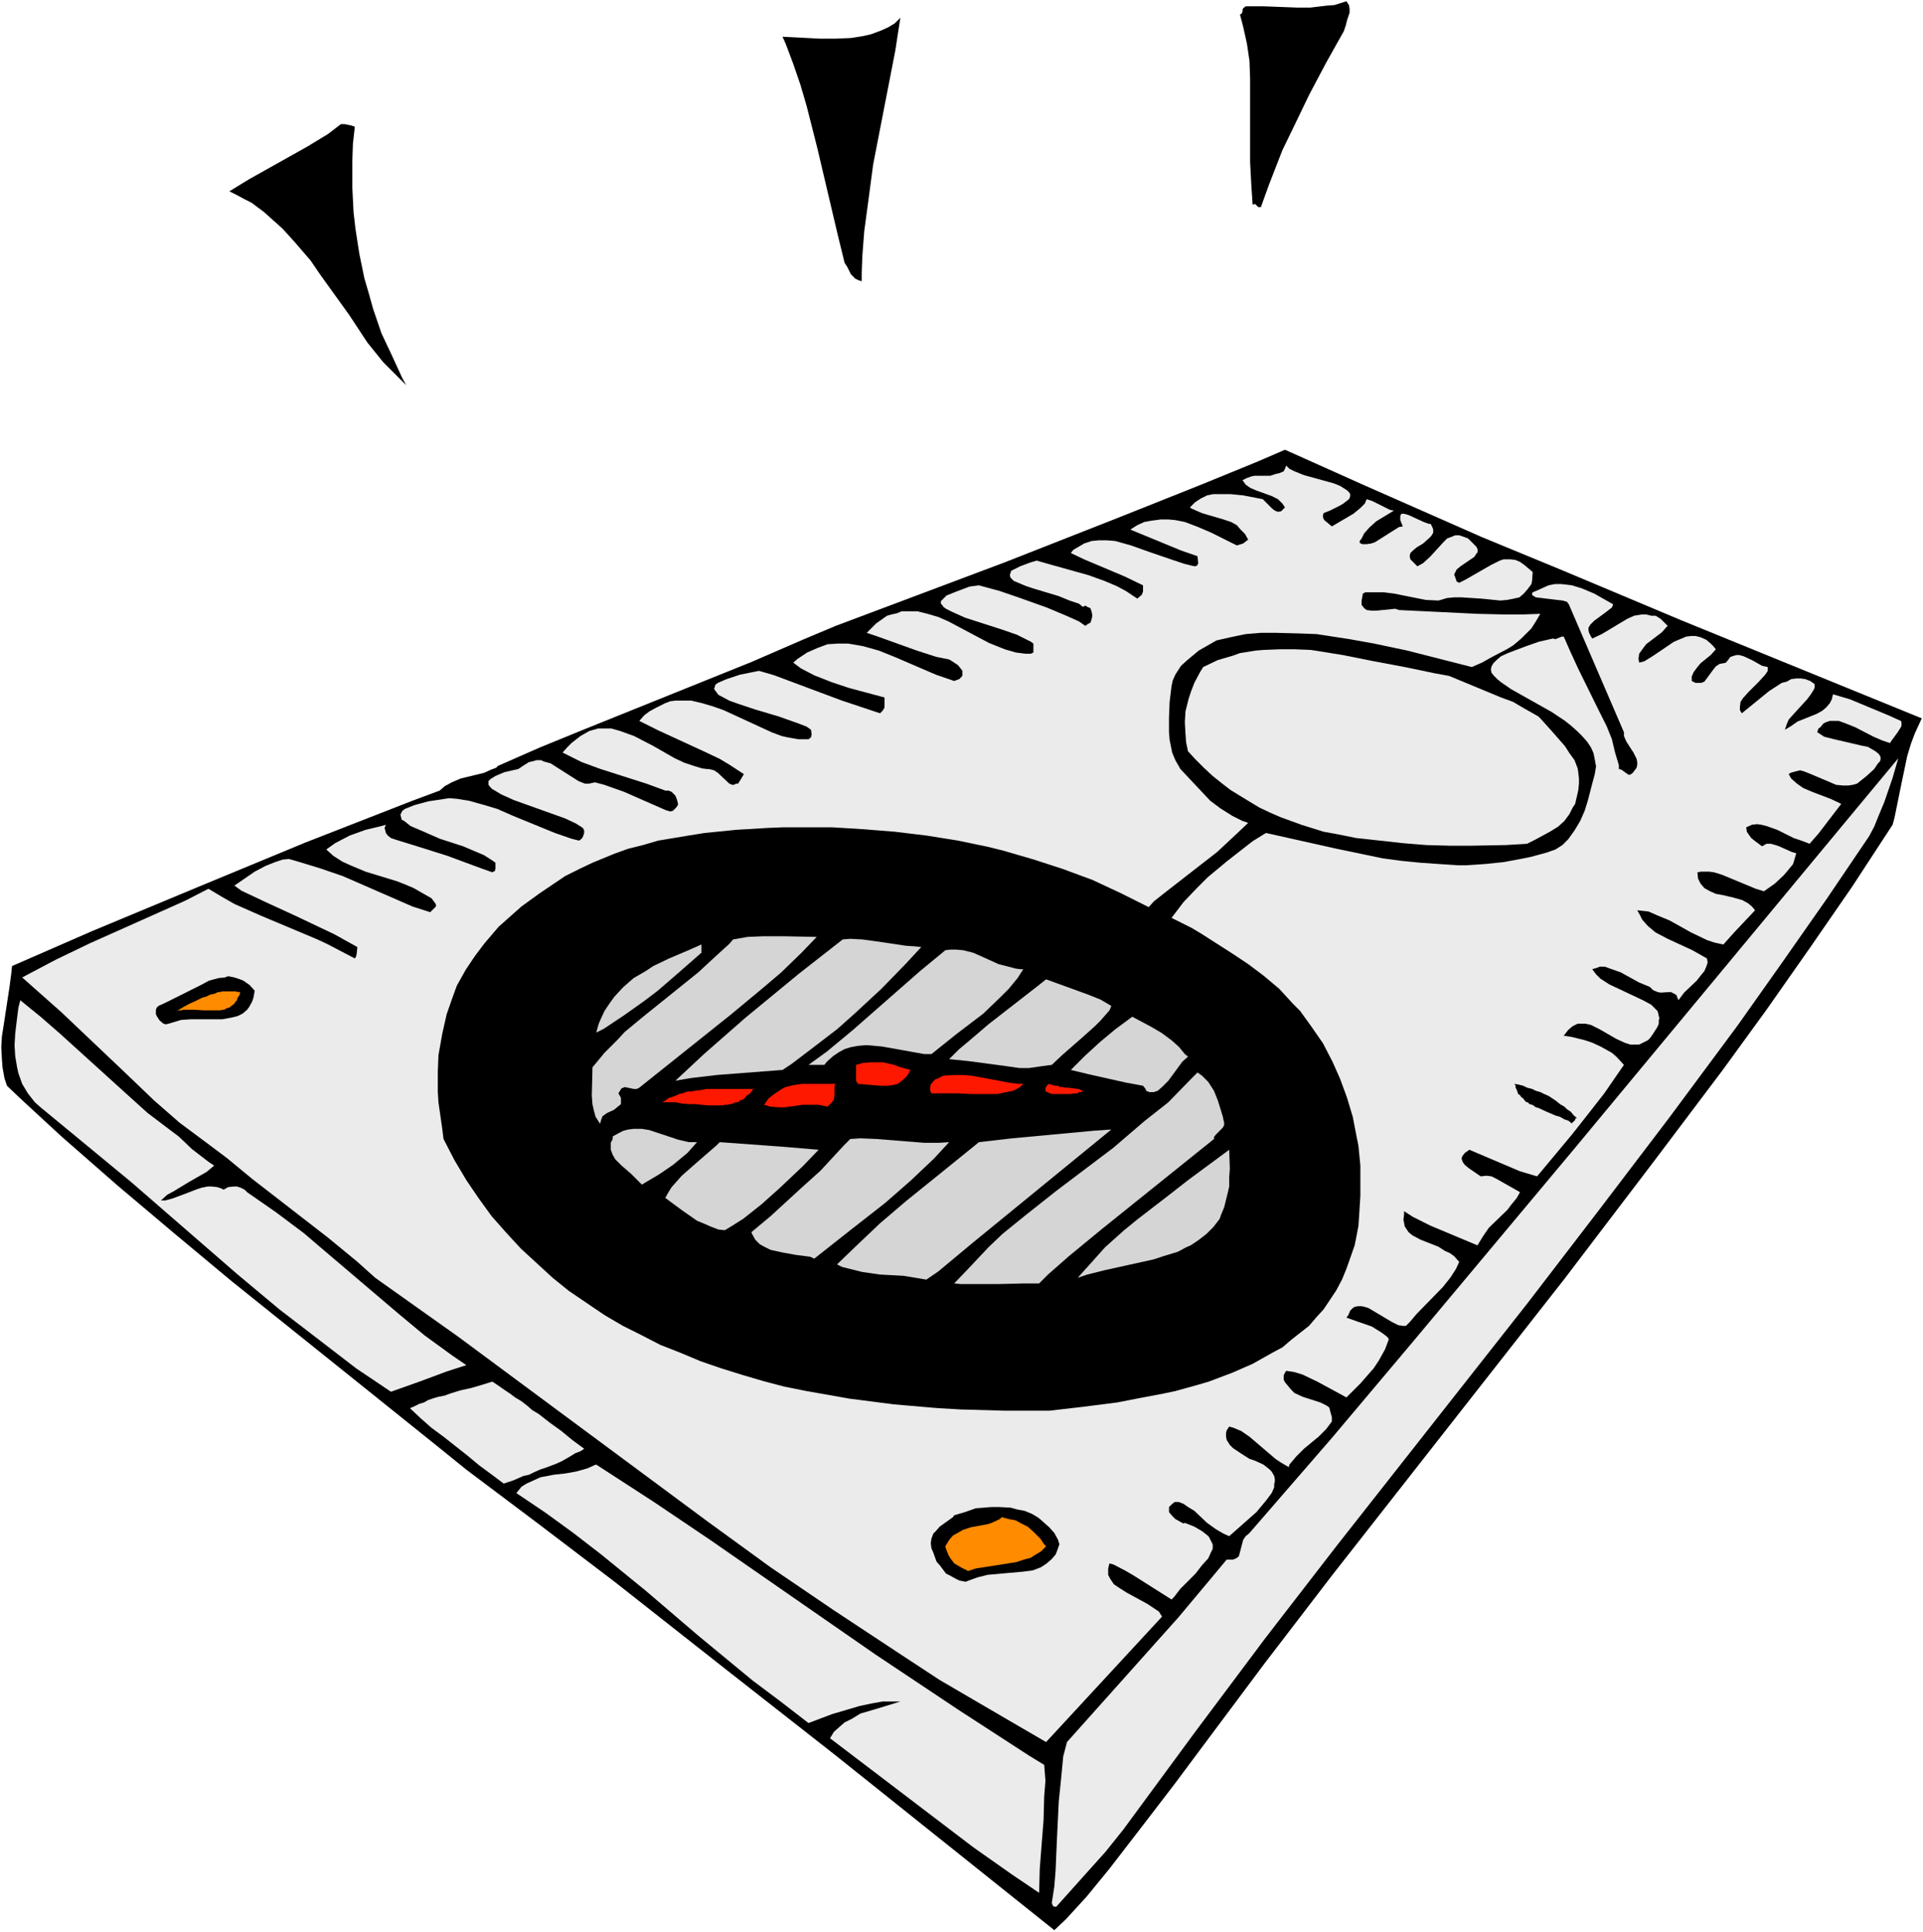 <?xml version="1.0" encoding="UTF-8" standalone="no"?>
<svg
   version="1.0"
   width="129.766mm"
   height="130.395mm"
   id="svg33"
   sodipodi:docname="Compass 8.wmf"
   xmlns:inkscape="http://www.inkscape.org/namespaces/inkscape"
   xmlns:sodipodi="http://sodipodi.sourceforge.net/DTD/sodipodi-0.dtd"
   xmlns="http://www.w3.org/2000/svg"
   xmlns:svg="http://www.w3.org/2000/svg">
  <rect width="100%" height="100%" fill="#333333" stroke="none"/>
  <sodipodi:namedview
     id="namedview33"
     pagecolor="#ffffff"
     bordercolor="#000000"
     borderopacity="0.25"
     inkscape:showpageshadow="2"
     inkscape:pageopacity="0.0"
     inkscape:pagecheckerboard="0"
     inkscape:deskcolor="#d1d1d1"
     inkscape:document-units="mm" />
  <defs
     id="defs1">
    <pattern
       id="WMFhbasepattern"
       patternUnits="userSpaceOnUse"
       width="6"
       height="6"
       x="0"
       y="0" />
  </defs>
  <path
     style="fill:#ffffff;fill-opacity:1;fill-rule:evenodd;stroke:none"
     d="M 0,492.832 H 490.455 V 0 H 0 Z"
     id="path1" />
  <path
     style="fill:#000000;fill-opacity:1;fill-rule:evenodd;stroke:none"
     d="m 342.753,7.918 -4.525,8.079 -4.363,8.241 -4.04,8.402 -2.747,5.655 -3.394,8.726 -2.101,5.817 h -0.485 -0.162 l -0.808,-0.808 -0.646,0.162 -0.323,-4.686 -0.323,-6.14 V 39.911 24.561 20.036 l -0.162,-4.524 -0.646,-4.363 -0.97,-4.363 -0.808,-3.07 0.323,-0.162 0.323,-0.485 V 2.585 l 0.162,-0.485 0.646,-0.485 h 4.686 l 8.565,0.323 h 3.232 l 4.04,-0.485 2.101,-0.162 3.07,-0.97 0.646,0.97 0.162,0.97 v 0.97 l -0.646,1.939 -0.323,1.293 z"
     id="path2" />
  <path
     style="fill:#000000;fill-opacity:1;fill-rule:evenodd;stroke:none"
     d="m 219.776,71.743 -0.97,-0.323 -0.646,-0.323 -1.131,-1.131 -0.97,-1.939 -0.646,-0.97 -1.778,-7.271 -5.171,-21.975 -2.747,-10.826 -1.616,-5.494 -1.778,-5.171 -1.939,-5.171 -0.808,-1.777 9.534,0.485 h 4.04 l 3.878,-0.162 3.07,-0.485 2.101,-0.485 2.586,-0.97 1.778,-0.808 1.616,-0.97 1.454,-1.454 -1.293,8.402 -5.656,29.085 -1.131,8.564 -1.131,8.402 -0.485,6.302 -0.162,4.363 z"
     id="path3" />
  <path
     style="fill:#000000;fill-opacity:1;fill-rule:evenodd;stroke:none"
     d="m 90.496,32.317 -0.485,4.363 -0.162,4.686 v 6.302 l 0.323,6.463 0.485,4.201 0.97,6.302 1.293,6.302 1.131,3.878 1.131,4.04 2.101,6.14 2.586,5.494 2.747,5.979 0.97,1.777 -2.909,-2.909 -2.909,-2.909 -4.04,-5.009 -4.686,-7.11 -7.434,-10.341 -2.424,-3.555 -4.04,-4.686 -3.07,-3.393 -3.07,-2.747 -1.616,-1.454 -3.232,-2.424 -1.939,-0.97 -1.778,-0.97 -1.939,-0.97 5.01,-3.07 14.706,-8.241 5.333,-3.232 3.394,-2.585 h 0.97 l 1.616,0.323 z"
     id="path4" />
  <path
     style="fill:#000000;fill-opacity:1;fill-rule:evenodd;stroke:none"
     d="m 490.132,183.236 -1.778,3.878 -0.97,2.585 -0.97,3.232 -1.454,6.948 -1.778,8.726 -0.485,1.777 -10.342,15.835 -10.827,15.674 -10.989,15.674 -11.15,15.35 -17.291,22.945 -23.109,30.378 -59.146,75.46 -17.453,22.783 -17.13,22.945 -5.656,7.594 -7.434,9.695 -9.211,11.957 -5.818,7.11 -5.171,5.655 -3.07,2.909 -55.59,-44.436 -28.442,-22.299 -28.118,-22.137 -18.907,-14.381 -18.907,-14.219 -7.595,-6.14 L 58.984,326.723 44.44,314.604 29.896,302.324 15.675,289.882 5.171,280.187 1.778,276.955 l -0.646,-1.939 -0.485,-2.747 -0.162,-2.101 -0.162,-3.07 0.162,-2.747 0.485,-3.07 1.454,-9.533 0.485,-3.716 0.162,-1.616 20.362,-8.887 27.149,-11.311 27.31,-11.311 27.31,-10.665 6.949,-2.585 1.293,-1.131 1.778,-0.97 2.262,-0.97 5.979,-1.454 1.778,-0.808 1.293,-0.485 0.485,-0.485 10.666,-4.686 10.666,-4.363 43.309,-17.451 13.413,-5.817 8.08,-3.393 42.986,-16.158 28.765,-11.311 21.493,-8.564 14.221,-5.817 7.11,-3.07 20.2,9.049 30.058,13.25 20.362,8.402 30.381,12.765 z"
     id="path5" />
  <path
     style="fill:#ebebeb;fill-opacity:1;fill-rule:evenodd;stroke:none"
     d="m 337.582,130.883 -0.162,0.485 v 0.646 l 0.323,0.646 1.939,1.616 5.494,-3.232 1.778,-1.454 1.131,-1.131 0.485,-1.131 1.454,0.485 1.293,0.646 3.232,1.616 0.97,0.162 -4.525,2.747 -1.778,1.616 -1.293,1.454 -0.646,1.293 -0.485,0.646 v 0.485 l 0.646,0.323 h 1.131 l 1.131,-0.162 0.97,-0.323 4.848,-3.07 1.293,-0.808 0.97,-0.162 -0.646,-1.616 v -1.131 l 0.323,-0.485 h 0.646 l 1.131,0.323 3.878,1.777 1.293,0.485 h 0.485 l 0.485,0.97 0.162,0.485 v 0.808 l -0.485,0.808 -0.646,0.646 -1.454,1.293 -1.616,0.97 -0.97,0.808 -0.646,0.646 -0.162,0.646 v 0.323 l 0.162,0.646 0.808,0.808 0.97,0.97 1.454,-0.808 1.778,-1.616 3.394,-3.716 0.97,-0.97 1.293,-0.485 0.808,-0.323 h 0.646 0.323 l 0.97,0.323 1.293,0.485 1.131,1.131 0.97,0.97 0.323,0.646 v 0.808 l -0.323,0.323 -0.485,0.808 -3.555,2.424 -0.97,0.808 -0.323,0.646 -0.323,0.646 0.323,0.808 0.323,0.97 0.646,0.323 1.616,-0.808 6.464,-3.716 2.262,-1.131 0.97,-0.323 h 1.778 l 1.293,0.162 1.131,0.485 1.131,0.808 2.101,1.777 -0.162,2.262 -0.162,0.808 -0.97,1.293 -0.97,1.131 -1.131,0.97 -1.454,0.323 -1.616,0.323 -1.778,0.162 -4.848,-0.485 -5.01,-0.323 h -1.939 l -1.778,0.162 -1.616,0.485 -0.646,0.162 -3.232,-0.162 -8.08,-1.616 -2.586,-0.323 h -2.586 -2.101 l -0.646,0.323 -0.323,1.777 v 1.131 l 0.646,0.808 0.646,0.485 1.293,0.162 h 1.131 l 4.848,-0.485 0.97,0.323 20.038,0.97 6.787,0.162 h 4.686 l 4.525,-0.162 -1.131,1.939 -1.131,1.777 -2.586,2.585 -2.101,1.777 -1.616,0.97 -3.717,1.939 -2.586,1.454 -2.586,1.131 -16.483,-4.201 -8.403,-1.777 -6.302,-1.131 -4.202,-0.646 -4.202,-0.646 -4.202,-0.162 -6.141,-0.162 h -3.878 l -3.878,0.323 -3.878,0.808 -3.555,0.808 -4.525,2.585 -2.909,2.424 -1.616,1.454 -1.454,2.262 -0.646,1.454 -0.323,1.454 -0.485,4.04 -0.162,4.04 v 3.716 l 0.162,1.939 0.646,3.232 0.808,1.939 1.293,2.262 7.595,8.079 2.586,1.939 3.07,1.939 2.586,1.293 1.454,0.485 -3.07,2.909 -4.848,4.524 -13.09,10.18 -3.07,2.424 -1.293,1.454 -7.11,-3.555 -7.272,-3.393 -7.434,-2.747 -7.434,-2.424 -7.757,-2.262 -3.878,-0.97 -7.757,-1.616 -8.08,-1.293 -8.08,-0.97 -8.08,-0.646 -7.918,-0.485 h -8.403 -3.878 l -4.04,0.162 -8.08,0.485 -8.08,0.808 -4.04,0.646 -7.757,1.293 -3.878,1.131 -3.878,0.97 -3.555,1.293 -5.494,2.262 -3.394,1.616 -3.555,1.777 -6.464,4.363 -4.686,3.393 -2.909,2.585 -2.909,2.585 -3.717,4.363 -2.424,3.232 -2.262,3.393 -2.262,4.04 -1.293,3.555 -1.293,3.716 -1.131,5.009 -0.97,5.494 -0.162,4.04 v 5.332 l 0.162,2.585 0.97,6.787 0.323,2.585 2.747,5.332 3.07,5.171 3.07,4.524 3.394,4.686 3.717,4.201 3.717,4.04 4.04,3.716 4.04,3.716 4.202,3.393 4.525,3.07 4.525,3.07 4.686,2.747 4.848,2.424 4.686,2.424 5.333,2.101 5.01,2.101 5.171,1.777 5.171,1.616 5.494,1.616 5.494,1.454 5.656,1.131 10.989,1.939 11.312,1.454 11.312,0.97 5.656,0.323 11.312,0.323 h 5.818 5.494 l 8.403,-0.97 8.888,-1.131 5.818,-1.131 5.979,-1.131 3.07,-0.646 5.818,-1.616 2.747,-0.808 5.979,-2.262 5.171,-2.262 2.586,-1.454 2.586,-1.454 2.424,-1.293 2.262,-1.939 2.262,-1.777 2.262,-1.777 1.939,-2.262 1.778,-1.939 1.616,-2.424 1.616,-2.424 1.454,-2.747 1.131,-2.747 0.97,-2.747 1.131,-3.232 0.485,-2.424 0.485,-2.585 0.162,-2.424 0.323,-5.171 v -5.171 -2.585 l -0.485,-5.009 -0.485,-2.424 -0.97,-5.009 -1.454,-4.848 -1.778,-4.848 -1.939,-4.363 -2.424,-4.686 -2.909,-4.201 -2.909,-4.04 -1.778,-1.777 -3.555,-3.878 -4.04,-3.393 -3.878,-2.909 -3.878,-2.585 -8.08,-5.171 -2.424,-1.454 -3.878,-1.939 -1.293,-0.646 3.07,-4.04 3.394,-3.555 2.747,-2.747 4.848,-4.04 6.626,-5.171 3.394,-2.101 18.099,4.04 4.686,0.97 6.949,1.454 4.848,0.646 4.848,0.485 4.686,0.323 4.848,0.323 h 2.101 l 4.848,-0.323 4.686,-0.485 4.363,-0.808 2.424,-0.485 4.202,-1.131 2.262,-0.808 1.778,-1.131 1.454,-1.454 1.616,-2.262 1.454,-2.424 1.131,-2.585 0.808,-2.585 1.131,-4.363 0.646,-2.424 0.323,-1.939 -0.323,-1.777 -0.323,-1.616 -0.646,-1.454 -0.97,-1.454 -1.293,-1.454 -1.293,-1.293 -1.454,-1.293 -1.616,-1.293 -3.394,-2.262 -10.342,-5.817 -2.586,-1.777 -0.97,-0.808 -0.808,-0.808 -0.646,-0.808 -0.162,-0.808 0.162,-0.808 0.485,-0.808 0.808,-0.808 1.131,-0.97 1.778,-0.808 2.101,-0.808 2.586,-0.97 3.232,-1.131 3.555,-0.808 0.646,0.162 1.616,-0.646 h 0.485 l 1.778,4.04 1.939,4.201 5.171,10.503 2.101,4.201 1.293,3.232 0.808,3.393 0.97,3.232 v 0.97 l 0.646,0.162 1.778,1.293 h 0.485 l 0.646,-0.485 0.97,-1.293 0.162,-0.808 v -0.646 l -0.162,-0.808 -0.808,-1.616 -1.778,-2.747 -0.646,-1.454 v -0.97 l -14.059,-32.64 -0.485,-0.646 -1.131,-0.323 -1.454,-0.162 -5.333,-0.646 -0.808,-0.485 -0.162,-0.162 v -0.323 l 0.162,-0.323 0.808,-0.323 3.232,-1.454 1.616,-0.323 h 1.616 l 1.454,0.162 1.293,0.162 2.586,0.808 3.07,1.293 4.848,2.747 -0.323,0.808 -1.454,1.131 -3.07,2.262 -0.97,0.97 -0.485,0.808 v 0.646 l 0.162,0.646 0.485,0.97 0.323,0.485 2.424,-1.131 6.464,-3.878 1.778,-0.808 1.939,-0.323 h 1.131 l 1.293,0.323 h 1.131 l 1.293,0.808 1.778,1.777 -0.323,0.323 -1.131,1.293 -4.04,3.07 -0.97,1.293 -0.808,1.131 -0.162,1.293 0.162,0.97 1.293,-0.323 2.101,-1.293 5.494,-3.716 1.939,-0.808 1.131,-0.485 1.293,-0.162 h 0.646 0.485 l 1.293,0.323 1.454,0.646 1.131,0.97 0.646,0.646 0.646,0.808 -1.293,1.454 -2.586,2.101 -0.808,0.97 -0.97,1.293 -0.485,1.131 v 1.131 l 0.97,0.485 h 0.97 0.485 l 0.808,-0.323 2.262,-3.07 0.646,-0.808 0.97,-0.646 0.97,-0.162 0.646,-0.162 0.646,-0.808 0.485,-0.646 0.97,-0.323 0.646,-0.162 h 0.646 l 1.131,0.323 2.101,0.97 2.586,1.454 1.454,0.323 v 0.97 l -0.646,0.97 -1.616,1.777 -2.747,2.747 -1.293,1.454 -0.646,0.97 -0.162,1.293 v 0.808 l 0.485,0.808 6.949,-5.655 3.232,-2.101 1.293,-0.323 1.131,-0.646 1.293,-0.162 h 1.131 l 1.131,0.162 1.293,0.485 1.131,0.808 v 0.808 l -0.162,0.485 -0.808,1.293 -0.97,1.293 -3.394,3.716 -1.293,1.454 -0.485,1.131 -0.485,1.454 1.616,-0.97 1.616,-1.131 4.848,-1.939 1.454,-0.808 0.97,-0.808 0.97,-1.131 0.485,-0.97 0.323,-1.293 4.363,1.293 9.696,4.04 3.232,1.454 0.162,0.323 v 0.97 l -0.162,0.323 -0.808,1.293 -1.778,2.424 -0.162,0.323 -1.939,-0.646 -2.262,-0.97 -4.686,-2.424 -2.424,-0.97 -1.778,-0.646 h -1.131 -1.131 l -0.97,0.323 -0.646,0.323 -0.808,0.97 -0.485,0.323 -0.323,0.97 0.323,0.162 1.454,0.97 2.586,0.646 6.949,1.616 1.616,0.323 1.939,1.131 0.808,0.646 0.323,0.485 0.162,0.323 v 0.646 l -0.162,0.485 -0.485,0.485 -0.97,1.454 -1.939,1.777 -2.424,1.939 -1.131,0.323 -1.131,0.162 h -1.293 l -1.778,-0.162 -2.262,-0.97 -4.202,-1.777 -1.616,-0.646 -1.131,-0.323 -1.293,0.323 -1.131,0.323 -0.485,0.323 0.646,1.131 1.454,1.293 1.616,1.131 2.262,0.97 4.686,1.777 2.747,1.293 -5.818,7.594 -2.262,2.585 -2.101,-0.808 -1.939,-0.646 -4.202,-2.101 -2.747,-0.97 -1.293,-0.323 -1.131,-0.162 -1.293,0.162 -1.454,0.646 0.162,1.131 0.323,0.485 0.808,1.131 0.808,0.646 1.939,1.454 1.131,-0.646 h 1.131 l 1.131,0.323 0.97,0.323 3.232,1.454 1.131,0.323 -0.808,2.747 -1.454,1.777 -0.97,1.131 -2.262,2.101 -2.747,1.939 -2.101,-0.646 -8.565,-3.555 -2.101,-0.646 -1.293,-0.162 h -1.939 l -0.97,0.162 0.162,1.616 0.646,1.293 0.97,1.131 1.454,0.808 1.454,0.646 1.778,0.323 2.747,0.646 2.262,0.646 1.454,0.808 0.97,0.808 0.808,0.97 -5.333,5.655 -2.747,3.07 -2.262,-0.485 -1.939,-0.646 -4.04,-1.939 -5.494,-3.07 -2.747,-1.131 -2.586,-1.131 -1.454,-0.162 -1.454,-0.162 0.646,1.131 0.646,1.293 1.454,1.616 1.939,1.616 3.07,1.616 6.302,2.909 3.717,2.101 0.162,0.808 v 0.323 l -0.323,0.97 -0.485,1.131 -0.808,0.97 -1.131,1.454 -3.232,3.07 -0.97,1.293 -0.485,0.646 -0.485,-1.293 -0.485,-0.323 -0.97,-0.485 -2.586,0.162 -0.808,-0.162 -1.131,-0.485 -0.485,-0.485 -0.323,-0.323 -2.747,-1.131 -4.686,-2.585 -2.747,-0.97 -1.293,-0.485 h -1.293 l -0.808,0.323 -1.131,0.323 0.97,1.293 1.131,1.131 2.262,1.454 8.565,4.04 2.101,1.131 0.97,0.97 0.646,0.646 0.162,0.485 0.162,0.808 0.162,0.485 -0.162,0.646 V 261.12 l -0.323,0.808 -1.131,1.777 -0.808,1.131 -0.485,0.485 -1.616,0.808 -0.646,0.323 h -1.616 -0.646 l -1.454,-0.485 -2.101,-0.97 -4.202,-2.424 -2.262,-1.131 -1.454,-0.323 h -1.131 -0.808 l -1.293,0.646 -1.131,0.97 -1.131,1.454 2.101,0.323 3.232,0.808 1.939,0.646 2.101,0.97 2.909,1.616 1.131,0.97 1.939,2.101 -5.01,7.271 -4.04,5.171 -4.202,5.332 -8.888,10.665 -4.363,-1.293 -12.928,-5.494 -1.131,0.808 -0.646,0.808 -0.162,0.485 v 0.323 l 0.323,0.808 0.485,0.646 0.97,0.808 2.586,1.777 0.485,0.323 1.454,-0.162 1.293,0.162 1.293,0.646 1.131,0.646 3.717,2.101 1.131,0.646 -0.808,1.454 -1.454,1.777 -0.97,1.293 -4.686,4.524 -1.454,2.101 -1.293,2.101 -0.162,0.323 -11.958,-5.009 -4.525,-2.262 -2.262,-1.454 v 0.808 l -0.162,1.454 0.162,0.646 0.162,0.97 0.97,1.454 0.97,0.808 2.101,1.131 4.525,1.777 1.778,1.131 1.131,0.485 1.131,0.808 1.293,1.454 -0.808,1.777 -1.454,2.262 -1.939,2.424 -6.626,6.787 -1.778,2.101 -0.97,0.97 H 357.782 l -1.131,-0.162 -1.616,-0.808 -5.979,-3.555 -0.97,-0.323 -0.808,-0.162 h -0.97 l -0.808,0.162 -0.485,0.323 -0.646,0.646 -0.485,1.131 -0.485,0.646 2.262,0.808 4.202,1.454 2.586,1.616 1.293,0.97 0.485,0.646 -0.97,2.585 -1.616,2.909 -1.293,1.939 -3.394,3.878 -3.555,3.555 -3.555,-1.939 -3.878,-2.101 -3.717,-1.777 -2.101,-0.646 -2.101,-0.323 -0.323,0.485 -0.323,0.646 v 1.131 l 0.323,0.646 1.616,1.939 0.808,0.808 2.101,0.97 4.525,1.454 1.616,0.808 0.646,0.485 0.323,1.293 0.323,1.131 v 1.131 l -1.454,1.939 -1.939,1.939 -3.717,3.07 -1.939,1.939 -1.778,2.101 -0.162,0.646 -1.939,-1.131 -1.454,-0.97 -6.626,-5.655 -2.101,-1.454 -1.939,-0.808 -1.131,-0.323 -0.646,0.97 -0.162,0.646 v 0.97 l 0.162,0.808 0.808,1.293 0.808,0.808 1.939,1.293 2.262,1.454 1.454,0.485 2.101,0.97 1.454,1.131 0.646,0.646 0.646,1.131 0.162,0.808 v 0.646 l -0.162,0.646 v 0.808 l -0.646,1.454 -1.454,1.939 -2.424,2.909 -6.949,6.14 -1.454,-0.646 -1.939,-1.131 -2.262,-1.616 -3.232,-3.07 -1.616,-0.97 -1.131,-0.808 -1.293,-0.485 h -0.97 l -0.808,0.646 -0.646,0.646 v 0.323 0.97 l 0.808,0.97 0.808,0.808 1.454,0.808 0.646,0.323 0.323,-0.162 2.424,0.97 1.939,1.131 1.454,1.131 0.323,0.323 0.646,1.293 0.323,0.646 v 0.485 0.646 l -0.485,0.97 -0.646,1.454 -1.616,1.777 -1.616,2.101 -3.878,3.878 -1.616,2.101 -0.646,0.646 -9.696,-6.14 -1.939,-1.131 -3.07,-1.616 -1.131,-0.323 -0.323,1.293 v 0.646 0.97 l 0.485,0.97 0.97,1.454 1.454,0.97 1.778,1.131 5.333,2.909 1.939,1.293 0.97,0.646 0.808,1.293 -29.573,31.994 -10.827,-6.302 -16.322,-9.533 -10.827,-7.11 -16.16,-10.665 -16.16,-10.988 -15.998,-11.634 -63.67,-47.183 -21.17,-15.027 -4.686,-4.201 -7.272,-5.979 -19.392,-15.027 -6.464,-5.332 -5.171,-3.878 -6.949,-5.171 -6.464,-5.655 -7.757,-7.433 L 15.675,258.211 5.656,249.324 14.221,244.8 l 8.726,-4.201 24.24,-10.826 5.979,-3.07 3.232,1.939 3.394,1.939 6.949,3.07 14.221,5.979 2.424,1.131 7.11,3.716 0.323,-0.485 0.162,-0.808 0.162,-1.616 -5.818,-3.232 -9.858,-4.686 -8.08,-3.716 -5.818,-2.747 -1.778,-1.293 5.171,-3.555 2.747,-1.454 2.424,-0.97 1.939,-0.646 1.616,-0.162 2.262,0.646 5.818,1.777 5.656,1.939 17.776,7.756 4.525,1.454 0.97,-0.97 0.485,-0.485 v -0.485 l -0.162,-0.323 -0.97,-1.293 -4.525,-2.585 -2.262,-0.97 -2.101,-0.808 -7.918,-2.424 -3.878,-1.616 -2.101,-0.97 -2.262,-1.454 -1.778,-1.616 2.262,-1.616 3.717,-1.939 4.04,-1.454 4.04,-0.97 1.131,-0.323 -0.323,0.808 0.162,0.646 0.162,0.646 0.485,0.646 0.808,0.646 1.454,0.485 6.787,2.101 6.141,1.939 8.726,3.232 2.747,0.97 0.646,-0.323 0.162,-0.646 v -1.131 -0.323 l -0.646,-0.485 -2.262,-1.454 -5.333,-2.262 -5.979,-1.939 -4.04,-1.777 -3.394,-1.454 -1.616,-1.293 -0.646,-0.323 -0.162,-0.646 -0.162,-0.646 0.162,-0.323 0.323,-0.646 0.646,-0.485 2.424,-0.97 3.555,-0.97 5.333,-0.808 1.939,0.162 3.07,0.485 4.04,1.131 3.232,0.97 4.04,1.777 10.666,4.363 4.202,1.454 1.939,0.485 0.646,-0.485 0.323,-0.485 0.323,-0.97 v -0.646 l -0.323,-0.646 -1.778,-1.131 -2.747,-1.293 -13.09,-4.686 -3.232,-1.454 -2.424,-1.454 -0.808,-0.97 v -0.323 -0.646 l 0.485,-0.485 0.485,-0.323 0.808,-0.485 2.262,-0.97 3.555,-0.808 1.454,-0.97 1.293,-0.808 0.808,-0.162 1.131,-0.323 h 1.131 l 0.646,0.323 1.778,0.485 1.778,1.131 3.555,2.262 1.778,1.131 1.616,0.646 h 1.131 l 1.454,-0.323 2.424,0.646 5.01,1.777 10.666,4.686 1.131,0.323 0.646,-0.162 0.808,-0.808 0.485,-0.646 v -0.485 l -0.323,-1.131 -0.323,-0.808 -0.97,-0.97 -0.808,-0.323 h -0.808 l -4.848,-1.777 -11.635,-3.716 -4.848,-1.777 -3.232,-1.616 -1.616,-0.808 1.131,-1.293 1.131,-1.131 2.262,-1.777 2.262,-1.293 1.131,-0.323 1.131,-0.323 h 1.131 1.131 1.131 l 2.262,0.646 3.555,1.293 4.686,2.424 5.656,3.232 2.424,1.131 2.424,0.808 2.101,0.646 1.293,0.162 h 0.485 l 1.293,0.323 0.97,0.646 2.909,2.747 0.808,0.323 h 0.323 l 0.646,-0.323 h 0.485 l 0.808,-1.293 0.646,-1.131 -3.717,-2.424 -2.424,-1.454 -3.394,-1.616 -12.282,-5.655 -4.848,-2.424 1.293,-1.454 1.293,-0.97 1.454,-0.808 2.586,-1.293 1.293,-0.485 1.293,-0.162 h 2.747 1.293 l 2.747,0.646 2.747,0.808 2.747,0.97 12.282,5.655 2.586,0.97 1.454,0.323 2.747,0.485 h 2.586 l 0.646,-0.485 0.162,-0.808 -0.162,-1.131 -1.131,-0.808 -2.101,-0.808 -5.01,-1.777 -5.979,-1.777 -4.363,-1.454 -2.262,-0.808 -2.101,-1.131 -0.646,-0.323 -0.485,-0.646 -0.485,-0.646 -0.162,-0.323 0.162,-0.323 0.162,-0.646 0.646,-0.485 2.262,-0.97 3.394,-1.131 4.848,-0.97 3.878,1.131 17.291,6.463 5.818,1.939 3.878,1.293 0.646,-0.646 0.485,-0.808 v -0.97 -1.616 l -9.05,-2.424 -4.363,-1.454 -4.525,-1.777 -3.394,-1.777 -1.939,-1.454 1.131,-0.97 2.424,-1.616 2.586,-1.131 2.586,-0.97 2.586,-0.162 h 1.293 1.454 l 3.717,0.646 4.04,1.131 4.04,1.616 10.504,4.524 4.686,1.616 1.293,-0.485 0.646,-0.646 0.162,-0.323 v -0.646 -0.485 l -0.485,-0.646 -0.646,-0.808 -1.454,-0.97 -0.808,-0.485 -3.232,-0.646 -5.01,-1.616 -10.342,-3.716 -2.424,-0.808 1.293,-1.293 1.131,-1.131 2.747,-1.939 1.131,-0.323 1.454,-0.323 1.131,-0.485 h 1.454 1.293 1.293 l 2.586,0.646 2.747,0.808 2.586,1.131 10.342,5.494 4.04,1.616 2.747,0.808 1.293,0.162 1.293,0.162 h 1.293 l 0.646,-0.323 v -0.162 -0.97 -1.131 l -0.646,-0.485 -1.616,-0.808 -1.939,-0.97 -3.717,-1.293 -9.534,-3.07 -3.232,-1.454 -1.616,-0.808 -0.646,-0.485 -0.323,-0.485 -0.323,-0.323 v -0.646 l 0.323,-0.323 0.646,-0.646 0.485,-0.485 2.424,-0.97 3.394,-1.293 2.424,-0.323 5.333,1.454 5.171,1.777 6.787,2.424 5.01,2.101 3.232,1.454 1.616,1.131 0.646,-0.485 0.646,-0.323 0.323,-0.97 0.162,-0.808 -0.162,-0.97 -0.323,-0.97 -0.808,-0.323 -0.485,-0.323 -0.646,0.323 -0.97,-0.808 -2.424,-0.808 -2.747,-1.131 -6.464,-1.939 -1.939,-0.646 -3.07,-1.293 -0.808,-0.808 -0.162,-0.485 v -0.323 l 0.162,-0.485 0.162,-0.485 1.293,-0.646 0.97,-0.485 2.586,-0.97 1.616,-0.485 5.171,1.454 8.08,2.262 4.04,1.454 3.07,1.293 2.424,1.293 2.909,1.939 1.131,-0.97 0.323,-0.808 v -0.646 -0.97 l -4.686,-2.262 -10.342,-4.363 -3.394,-1.616 0.646,-0.808 1.939,-1.131 0.808,-0.485 1.939,-0.646 1.778,-0.162 h 2.101 l 2.101,0.162 4.04,1.131 4.525,1.616 6.141,2.101 2.909,0.97 1.939,0.485 0.808,0.162 0.485,-0.162 0.323,-0.485 v -0.323 l -0.162,-1.616 -4.202,-1.454 -12.928,-5.332 1.778,-1.131 1.778,-0.808 1.778,-0.323 2.424,-0.323 h 1.939 l 1.778,0.162 2.424,0.485 3.394,1.293 3.394,1.454 6.464,3.232 1.616,-0.485 0.808,-0.646 0.485,-0.323 -0.808,-1.454 -1.131,-1.131 -0.97,-1.131 -1.454,-0.808 -1.939,-0.646 -5.494,-1.616 -2.586,-1.131 -0.485,-0.323 1.293,-1.293 1.454,-0.97 1.616,-0.808 1.616,-0.323 h 1.778 2.586 l 3.232,0.323 5.01,0.97 2.424,2.424 0.646,0.485 0.808,0.323 0.808,-0.162 0.646,-0.646 0.323,-0.323 -0.646,-0.97 -1.131,-1.131 -1.616,-0.808 -4.04,-1.454 -1.454,-0.646 -1.131,-0.808 -0.808,-1.131 0.97,-0.485 1.293,-0.485 0.808,-0.162 h 2.262 1.778 l 1.454,-0.485 0.808,-0.162 1.131,-0.485 0.323,-0.646 0.323,-0.808 0.808,0.808 1.293,0.646 2.424,0.97 7.595,2.101 1.616,0.646 1.778,1.131 0.646,0.646 0.162,0.485 v 0.323 l -0.162,0.485 -0.162,0.323 -1.454,1.131 -0.808,0.485 -2.586,1.293 z"
     id="path6" />
  <path
     style="fill:#ebebeb;fill-opacity:1;fill-rule:evenodd;stroke:none"
     d="m 392.849,183.236 2.909,3.232 3.394,3.878 1.131,1.777 1.293,1.777 0.808,2.101 0.162,1.131 0.162,1.454 v 1.293 l -0.162,1.616 -0.323,1.454 -0.485,2.101 -0.646,0.97 -0.808,1.616 -1.293,1.777 -1.616,1.454 -2.101,1.293 -3.878,2.101 -1.939,0.97 -5.333,0.323 -8.726,0.162 h -5.818 l -5.818,-0.162 -5.979,-0.485 -5.818,-0.646 -5.979,-0.646 -5.656,-1.131 -2.747,-0.485 -5.656,-1.777 -5.333,-1.939 -2.586,-1.131 -2.747,-1.293 -2.424,-1.454 -5.01,-3.07 -2.101,-1.616 -2.424,-1.939 -2.262,-2.101 -2.101,-2.101 -1.939,-2.101 -0.485,-2.262 -0.162,-2.262 -0.162,-2.909 0.162,-2.747 0.808,-3.232 0.646,-1.939 0.808,-2.101 1.454,-2.747 0.808,-1.293 3.717,-1.777 3.878,-1.131 1.778,-0.646 4.04,-0.646 1.939,-0.162 4.04,-0.162 h 4.04 l 4.04,0.162 4.04,0.646 4.04,0.646 8.08,1.616 7.757,1.454 7.757,1.616 3.555,0.646 13.251,5.494 3.07,1.131 2.747,1.616 3.717,2.101 z"
     id="path7" />
  <path
     style="fill:#ebebeb;fill-opacity:1;fill-rule:evenodd;stroke:none"
     d="m 476.719,213.291 -10.827,15.997 -11.312,16.158 -11.312,15.997 -17.614,23.753 -17.938,23.591 -18.099,23.591 -48.803,62.048 -18.099,23.43 -17.776,23.753 -18.422,25.046 -4.525,5.655 -12.605,14.058 h -0.323 l -0.485,-0.162 -0.323,-0.808 0.646,-4.201 0.323,-4.04 0.323,-7.594 0.485,-10.018 0.646,-6.302 0.485,-5.171 0.97,-3.716 28.442,-31.832 7.434,-8.887 4.848,-5.817 h 0.97 0.646 l 0.808,-0.323 0.646,-0.485 0.162,-0.485 0.97,-3.716 0.646,-0.97 0.808,-0.646 0.162,-0.162 21.008,-24.238 20.685,-24.561 41.208,-49.283 72.235,-87.094 10.342,-12.442 -1.454,5.009 -2.101,6.14 -1.616,3.878 -0.97,2.424 z"
     id="path8" />
  <path
     style="fill:#d5d5d5;fill-opacity:1;fill-rule:evenodd;stroke:none"
     d="m 208.302,238.983 -3.878,4.04 -5.171,5.009 -4.363,3.716 -8.565,7.11 -20.038,15.997 -3.232,2.585 -0.646,0.323 h -0.808 l -2.262,-0.485 -0.323,0.162 -0.485,0.162 -0.323,0.485 -0.485,0.808 0.646,1.131 v 1.131 0.485 l -0.808,0.646 -0.97,0.808 -1.778,0.808 -1.131,0.808 -0.323,0.808 -0.323,1.131 -1.131,-1.777 -0.485,-1.777 -0.323,-1.454 -0.162,-2.262 0.162,-6.463 v -0.646 l 3.07,-3.716 3.232,-3.232 1.939,-2.101 4.686,-3.878 14.059,-11.311 4.363,-4.04 3.555,-3.232 0.97,-1.131 3.717,-0.646 3.878,-0.162 h 5.494 z"
     id="path9" />
  <path
     style="fill:#d5d5d5;fill-opacity:1;fill-rule:evenodd;stroke:none"
     d="m 234.966,241.568 -4.04,4.363 -6.141,6.302 -6.626,6.14 -4.525,4.04 -6.949,5.332 -4.686,3.555 -2.424,1.616 -16.806,1.293 -6.787,0.808 -3.717,0.646 7.272,-6.787 10.504,-9.21 13.736,-11.311 11.15,-8.726 1.939,-0.162 3.07,0.162 3.555,0.485 7.595,1.131 2.424,0.162 z"
     id="path10" />
  <path
     style="fill:#d5d5d5;fill-opacity:1;fill-rule:evenodd;stroke:none"
     d="m 178.891,243.023 -6.464,5.655 -4.686,4.04 -3.394,2.585 -5.01,3.555 -5.333,3.555 -1.939,0.97 0.646,-2.262 0.485,-1.131 0.97,-2.101 1.293,-1.939 1.293,-1.777 2.262,-2.424 2.586,-2.262 3.07,-1.777 1.939,-1.293 4.04,-1.939 4.202,-1.777 4.04,-1.777 z"
     id="path11" />
  <path
     style="fill:#d5d5d5;fill-opacity:1;fill-rule:evenodd;stroke:none"
     d="m 260.984,247.224 -1.454,2.262 -2.262,2.747 -2.101,2.101 -4.363,4.201 -6.787,5.171 -6.464,5.171 h -1.778 l -1.778,-0.323 -9.05,-1.616 -3.555,-0.323 h -0.808 l -1.778,0.162 -1.778,0.323 -1.616,0.485 -1.454,0.808 -1.454,0.97 -1.616,1.454 -0.646,0.808 h -4.04 l 4.686,-3.393 6.626,-5.494 17.13,-15.027 6.464,-5.332 1.293,-0.162 h 1.454 l 1.778,0.162 2.586,0.646 2.909,1.293 3.555,1.616 1.939,0.485 2.424,0.646 1.293,0.162 z"
     id="path12" />
  <path
     style="fill:#000000;fill-opacity:1;fill-rule:evenodd;stroke:none"
     d="m 64.963,252.718 -0.323,1.777 -0.323,0.97 -0.808,1.454 -0.485,0.646 -1.131,0.97 -1.293,0.646 -1.293,0.323 -2.586,0.485 h -4.525 -3.394 l -2.586,0.162 -1.616,0.485 -1.616,0.485 -0.646,0.162 -0.646,-0.162 -0.97,-0.808 -0.646,-0.97 -0.323,-0.646 v -0.97 l 0.162,-0.646 0.485,-0.485 2.101,-0.97 3.878,-1.939 4.848,-2.424 2.101,-1.131 2.424,-0.646 1.616,-0.162 0.808,-0.323 1.616,0.323 1.454,0.485 0.808,0.323 1.616,1.131 z"
     id="path13" />
  <path
     style="fill:#d5d5d5;fill-opacity:1;fill-rule:evenodd;stroke:none"
     d="m 283.446,256.596 -0.485,1.131 -2.262,2.585 -1.454,1.454 -3.07,2.747 -5.171,4.524 -2.747,2.585 -2.424,0.323 -3.394,0.485 h -2.424 l -3.394,-0.485 -9.696,-1.293 -4.848,-0.485 2.586,-2.585 2.909,-2.424 4.525,-3.878 13.09,-10.18 1.616,-1.293 10.666,3.878 3.232,1.293 z"
     id="path14" />
  <path
     style="fill:#ff8b00;fill-opacity:1;fill-rule:evenodd;stroke:none"
     d="m 61.246,253.041 -0.162,0.808 -0.485,0.646 -0.162,0.646 -0.323,0.323 -0.323,0.485 -0.323,0.323 -0.485,0.323 -0.323,0.323 -0.485,0.162 -0.485,0.162 -0.485,0.323 h -0.485 l -0.485,0.162 h -0.646 -0.646 -0.485 -2.424 l -2.424,-0.162 h -0.646 -0.485 -0.646 -0.485 -0.646 l -0.485,0.162 h -0.646 l -0.485,0.162 1.616,-0.97 1.778,-0.97 1.131,-0.485 0.97,-0.485 0.97,-0.485 1.131,-0.323 0.97,-0.485 0.97,-0.162 0.646,-0.323 0.485,-0.162 h 0.485 l 0.485,-0.162 h 0.646 0.485 0.646 0.485 0.485 0.646 l 0.485,0.162 z"
     id="path15" />
  <path
     style="fill:#ebebeb;fill-opacity:1;fill-rule:evenodd;stroke:none"
     d="m 45.571,289.882 3.394,3.232 4.202,3.232 1.454,0.97 -1.939,1.616 -4.525,2.585 -3.717,2.262 -1.778,0.97 -1.616,1.454 h 1.131 l 1.778,-0.485 3.07,-1.131 2.909,-1.131 1.454,-0.485 1.616,-0.323 h 0.97 l 1.454,0.162 0.97,0.323 0.646,0.323 1.131,-0.646 1.454,-0.162 h 0.808 l 0.97,0.323 0.97,0.485 0.646,0.646 7.434,5.171 7.11,5.332 3.394,2.909 20.523,17.451 6.787,5.655 7.11,5.171 3.555,2.424 -5.01,1.616 -6.949,2.585 -7.272,2.585 -8.888,-5.979 -8.403,-6.463 -11.15,-8.564 -10.827,-9.049 -26.987,-23.43 -13.898,-11.472 -9.211,-7.594 -1.454,-1.293 -1.778,-2.262 -1.454,-2.424 -0.97,-2.747 -0.323,-1.454 -0.485,-2.909 -0.162,-2.747 0.162,-2.909 0.323,-2.747 0.485,-3.878 0.485,-1.939 5.171,4.201 5.01,4.363 17.291,15.674 5.01,4.524 5.333,4.04 z"
     id="path16" />
  <path
     style="fill:#d5d5d5;fill-opacity:1;fill-rule:evenodd;stroke:none"
     d="m 303,269.522 -1.454,1.293 -3.555,4.848 -1.616,1.616 -1.131,0.97 -0.97,0.323 h -0.485 -0.646 l -0.808,-0.323 -0.162,-0.485 -0.646,-0.808 -4.363,-0.808 -9.373,-2.101 -4.686,-1.131 3.555,-3.555 3.878,-3.555 3.878,-3.232 4.363,-3.232 4.848,2.585 2.747,1.616 2.586,1.939 1.778,1.616 1.454,1.777 z"
     id="path17" />
  <path
     style="fill:#ff1800;fill-opacity:1;fill-rule:evenodd;stroke:none"
     d="m 232.219,272.916 -0.808,1.454 -0.97,0.97 -1.454,1.131 -1.293,0.323 -1.293,0.162 h -1.778 l -3.878,-0.323 -1.939,-0.162 -0.485,-0.808 v -0.808 -3.07 -0.162 l 1.778,-0.485 1.778,-0.162 h 1.616 1.778 l 2.747,0.646 1.778,0.646 z"
     id="path18" />
  <path
     style="fill:#d5d5d5;fill-opacity:1;fill-rule:evenodd;stroke:none"
     d="m 312.049,285.681 0.162,0.646 v 0.646 l -0.323,0.646 -1.778,1.777 -0.485,0.646 v 0.485 l -28.765,23.107 -8.242,6.787 -5.333,4.686 -2.262,2.262 h -3.717 l -6.626,0.162 h -7.11 -2.586 l -1.616,-0.162 3.555,-3.716 5.171,-5.494 3.555,-3.393 5.979,-4.848 7.757,-6.14 14.544,-10.988 7.918,-6.787 6.141,-4.848 5.656,-5.817 1.778,-1.777 1.131,0.808 1.616,1.616 1.454,2.262 0.97,2.424 0.808,2.585 0.485,1.616 z"
     id="path19" />
  <path
     style="fill:#ff1800;fill-opacity:1;fill-rule:evenodd;stroke:none"
     d="m 260.984,276.471 -0.808,0.808 -1.778,0.97 -1.778,0.323 -2.101,0.485 h -3.07 -3.878 l -3.232,-0.162 h -5.01 -1.778 l -0.323,-0.808 V 277.44 l 0.162,-0.808 0.646,-0.808 0.485,-0.485 0.808,-0.323 1.293,-0.646 2.747,-0.162 h 2.424 l 1.939,0.162 3.555,0.646 5.979,1.131 2.424,0.323 z"
     id="path20" />
  <path
     style="fill:#ff1800;fill-opacity:1;fill-rule:evenodd;stroke:none"
     d="m 212.181,281.156 -1.131,1.131 -2.262,-0.485 h -1.939 -2.101 l -4.525,0.646 h -1.616 l -2.101,-0.162 -1.616,-0.485 1.131,-1.616 1.454,-1.131 1.939,-1.293 0.97,-0.485 1.939,-0.485 2.262,-0.323 h 1.939 6.626 l -0.323,0.485 v 2.101 0.323 l -0.162,1.131 z"
     id="path21" />
  <path
     style="fill:#ff1800;fill-opacity:1;fill-rule:evenodd;stroke:none"
     d="m 276.174,278.409 h -0.162 l -0.323,0.162 h -0.485 l -0.323,0.323 h -0.808 l -0.97,0.162 h -1.131 -0.97 -0.97 -0.808 -0.323 -0.485 l -0.485,-0.162 h -0.323 l -0.323,-0.323 h -0.323 l -0.162,-0.162 -0.162,-0.162 v -0.162 -0.323 -0.323 l 0.162,-0.162 0.162,-0.323 0.323,-0.323 0.323,-0.162 0.323,0.162 h 0.323 l 0.162,0.162 h 0.162 l 0.646,0.162 h 0.646 l 0.485,0.323 h 0.646 l 0.808,0.162 h 0.646 l 1.131,0.162 1.293,0.162 h 0.323 l 0.485,0.323 h 0.162 l 0.162,0.162 h 0.162 z"
     id="path22" />
  <path
     style="fill:#000000;fill-opacity:1;fill-rule:evenodd;stroke:none"
     d="m 402.222,285.196 h -0.323 l -0.162,0.323 v 0.162 l -0.162,0.162 -0.162,0.162 -0.323,0.323 h -0.162 v 0.323 l -0.323,-0.323 -0.646,-0.485 -0.485,-0.162 -0.485,-0.162 -1.131,-0.646 -1.131,-0.323 -2.262,-0.97 -2.101,-0.97 -0.646,-0.162 -0.646,-0.485 -0.323,-0.162 -0.646,-0.162 -0.485,-0.485 h -0.323 l -0.485,-0.485 -0.323,-0.485 -0.485,-0.323 -0.323,-0.485 -0.485,-0.323 -0.162,-0.485 -0.162,-0.485 -0.323,-0.646 v -0.485 l -0.323,-0.485 0.97,0.162 1.293,0.323 0.97,0.485 1.293,0.323 0.97,0.485 1.131,0.323 0.97,0.485 1.131,0.485 0.97,0.646 0.97,0.646 0.97,0.808 1.131,0.646 0.646,0.646 0.97,0.646 0.808,0.97 z"
     id="path23" />
  <path
     style="fill:#ff1800;fill-opacity:1;fill-rule:evenodd;stroke:none"
     d="m 192.142,277.763 -0.485,0.646 -0.485,0.646 -0.646,0.323 -0.485,0.646 -0.646,0.485 -0.646,0.162 -0.485,0.485 h -0.646 l -0.646,0.323 -0.646,0.162 -0.808,0.162 h -0.646 l -0.646,0.162 h -0.646 -0.808 -0.808 -1.454 l -1.616,-0.162 -1.616,-0.162 h -1.616 l -1.778,-0.162 -1.616,-0.323 h -0.808 -0.808 -0.97 -0.808 l 0.646,-0.323 0.485,-0.323 0.646,-0.485 0.646,-0.162 0.808,-0.323 0.485,-0.162 0.646,-0.323 0.808,-0.162 0.808,-0.323 0.646,-0.162 h 0.808 l 0.808,-0.162 1.454,-0.162 1.616,-0.323 h 1.616 1.454 1.454 1.616 3.07 z"
     id="path24" />
  <path
     style="fill:#d5d5d5;fill-opacity:1;fill-rule:evenodd;stroke:none"
     d="m 177.76,291.336 -2.424,2.747 -3.717,3.07 -3.555,2.424 -4.363,2.585 -0.97,-0.97 -1.778,-1.777 -2.424,-2.101 -1.616,-1.616 -0.646,-1.131 -0.485,-1.293 v -0.808 -0.97 l 0.485,-0.97 v -0.646 l 1.454,-0.808 1.293,-0.646 1.293,-0.323 1.293,-0.162 h 2.101 l 1.939,0.323 1.454,0.485 5.818,1.939 2.747,0.646 h 1.454 z"
     id="path25" />
  <path
     style="fill:#d5d5d5;fill-opacity:1;fill-rule:evenodd;stroke:none"
     d="m 236.259,326.4 -2.909,-0.485 -2.909,-0.485 -5.979,-0.323 -4.525,-0.646 -3.232,-0.808 -1.939,-0.485 -1.293,-0.646 4.525,-4.363 6.464,-6.14 6.626,-5.655 9.211,-7.433 9.373,-7.594 8.403,-0.97 20.846,-1.939 4.525,-0.323 -35.39,28.924 -8.726,7.271 z"
     id="path26" />
  <path
     style="fill:#d5d5d5;fill-opacity:1;fill-rule:evenodd;stroke:none"
     d="m 242.077,291.336 -3.878,4.201 -5.979,5.655 -6.464,5.655 -8.888,6.948 -9.211,7.271 -0.97,-0.485 -3.717,-0.485 -3.555,-0.646 -2.909,-0.646 -1.616,-0.808 -1.131,-0.646 -1.131,-1.131 -0.808,-1.454 -0.162,-0.485 4.848,-4.04 7.918,-7.271 4.848,-4.363 5.979,-6.463 1.616,-1.616 2.586,-0.162 4.04,0.162 12.12,0.97 h 4.04 z"
     id="path27" />
  <path
     style="fill:#d5d5d5;fill-opacity:1;fill-rule:evenodd;stroke:none"
     d="m 208.787,293.275 -4.04,4.201 -5.979,5.655 -4.525,4.04 -4.686,3.716 -3.07,1.939 -1.616,0.97 -1.616,-0.162 -2.101,-0.808 -1.454,-0.646 -1.939,-0.808 -3.717,-2.585 -4.363,-3.232 0.808,-1.454 0.808,-1.293 2.586,-2.909 4.04,-3.555 4.848,-4.201 0.808,-0.808 15.514,1.131 z"
     id="path28" />
  <path
     style="fill:#d5d5d5;fill-opacity:1;fill-rule:evenodd;stroke:none"
     d="m 313.504,293.275 0.162,4.848 -0.162,2.262 v 2.262 l -0.485,2.101 -0.808,3.232 -0.808,1.939 -0.323,0.97 -1.616,2.101 -1.778,1.777 -2.101,1.616 -1.939,1.293 -1.131,0.485 -2.101,1.131 -3.717,1.131 -2.424,0.808 -12.443,2.747 -4.525,1.131 -2.424,0.808 2.909,-3.232 4.04,-4.524 4.686,-4.201 3.555,-2.909 7.757,-5.979 5.171,-4.04 z"
     id="path29" />
  <path
     style="fill:#ebebeb;fill-opacity:1;fill-rule:evenodd;stroke:none"
     d="m 148.995,369.543 -0.97,0.646 -1.293,0.485 -1.293,0.808 -1.131,0.646 -1.131,0.646 -1.454,0.646 -1.293,0.485 -1.293,0.485 -1.454,0.485 -1.454,0.646 -1.293,0.646 -1.454,0.323 -2.586,1.131 -2.424,0.808 -3.232,-2.424 -3.07,-2.262 -2.909,-2.424 -3.07,-2.424 -3.07,-2.424 -3.07,-2.262 -2.747,-2.424 -2.747,-2.585 1.131,-0.485 1.293,-0.646 1.131,-0.323 1.131,-0.646 1.454,-0.485 1.131,-0.323 1.616,-0.323 1.293,-0.485 2.586,-0.808 2.909,-0.646 2.747,-0.808 2.586,-0.808 1.454,0.97 1.616,1.131 1.454,0.97 1.293,0.97 1.616,0.97 1.454,1.131 1.293,1.131 1.616,0.97 2.909,2.262 2.909,2.101 2.747,2.262 z"
     id="path30" />
  <path
     style="fill:#ebebeb;fill-opacity:1;fill-rule:evenodd;stroke:none"
     d="m 266.317,450.173 0.323,4.04 -0.323,4.04 -0.162,5.979 -0.97,12.442 -0.162,6.14 -6.949,-4.686 -9.858,-6.948 -36.522,-27.792 0.97,-1.616 1.454,-1.293 1.293,-1.131 1.939,-0.97 2.101,-1.293 3.878,-1.131 6.302,-1.939 h -2.909 -1.616 l -2.747,0.485 -3.07,0.646 -2.747,0.808 -4.363,1.293 -5.979,2.262 -7.11,-5.494 -7.11,-5.332 -13.898,-11.472 -13.413,-11.472 -11.312,-9.21 -7.11,-5.494 -7.11,-5.171 -7.434,-5.009 1.293,-1.616 1.293,-0.808 1.778,-0.808 1.778,-0.808 3.394,-0.646 2.909,-0.323 2.747,-0.485 2.909,-0.808 1.778,-0.808 0.485,-0.162 14.706,9.533 14.382,9.695 42.178,29.247 21.331,14.219 17.938,11.634 z"
     id="path31" />
  <path
     style="fill:#000000;fill-opacity:1;fill-rule:evenodd;stroke:none"
     d="m 270.195,393.942 -0.646,1.777 -0.323,0.808 -0.97,1.131 -1.293,1.131 -1.454,0.97 -2.101,0.808 -2.424,0.323 -9.05,0.808 -2.586,0.646 -2.262,0.808 -0.808,0.323 -1.616,-0.323 -0.97,-0.485 -1.454,-0.808 -0.97,-0.485 -1.454,-1.939 -0.97,-1.131 -0.808,-2.262 -0.485,-1.131 -0.162,-1.293 0.162,-1.131 0.485,-1.293 0.646,-0.646 0.97,-1.131 3.394,-2.424 0.323,-0.485 2.747,-0.808 2.747,-0.97 2.101,-0.162 1.939,-0.162 h 1.778 l 3.07,0.162 1.778,0.485 1.778,0.323 1.939,0.808 1.616,0.97 1.293,1.131 1.454,1.293 1.293,1.454 0.97,1.777 z"
     id="path32" />
  <path
     style="fill:#ff8b00;fill-opacity:1;fill-rule:evenodd;stroke:none"
     d="m 266.801,394.427 -0.485,0.485 -0.808,0.808 -1.616,0.97 -0.97,0.646 -1.778,0.485 -1.939,0.646 -10.342,1.616 -1.939,0.646 -1.616,-0.808 -1.939,-1.131 -0.97,-1.293 -0.485,-0.808 -0.646,-1.616 -0.162,-0.646 0.97,-1.616 0.97,-1.131 1.454,-0.808 1.131,-0.646 1.939,-0.646 4.363,-0.808 0.97,-0.323 2.101,-0.97 0.485,-0.485 1.778,0.485 1.778,0.323 1.454,0.808 1.616,0.808 1.454,1.293 1.778,1.777 0.97,1.454 z"
     id="path33" />
</svg>

